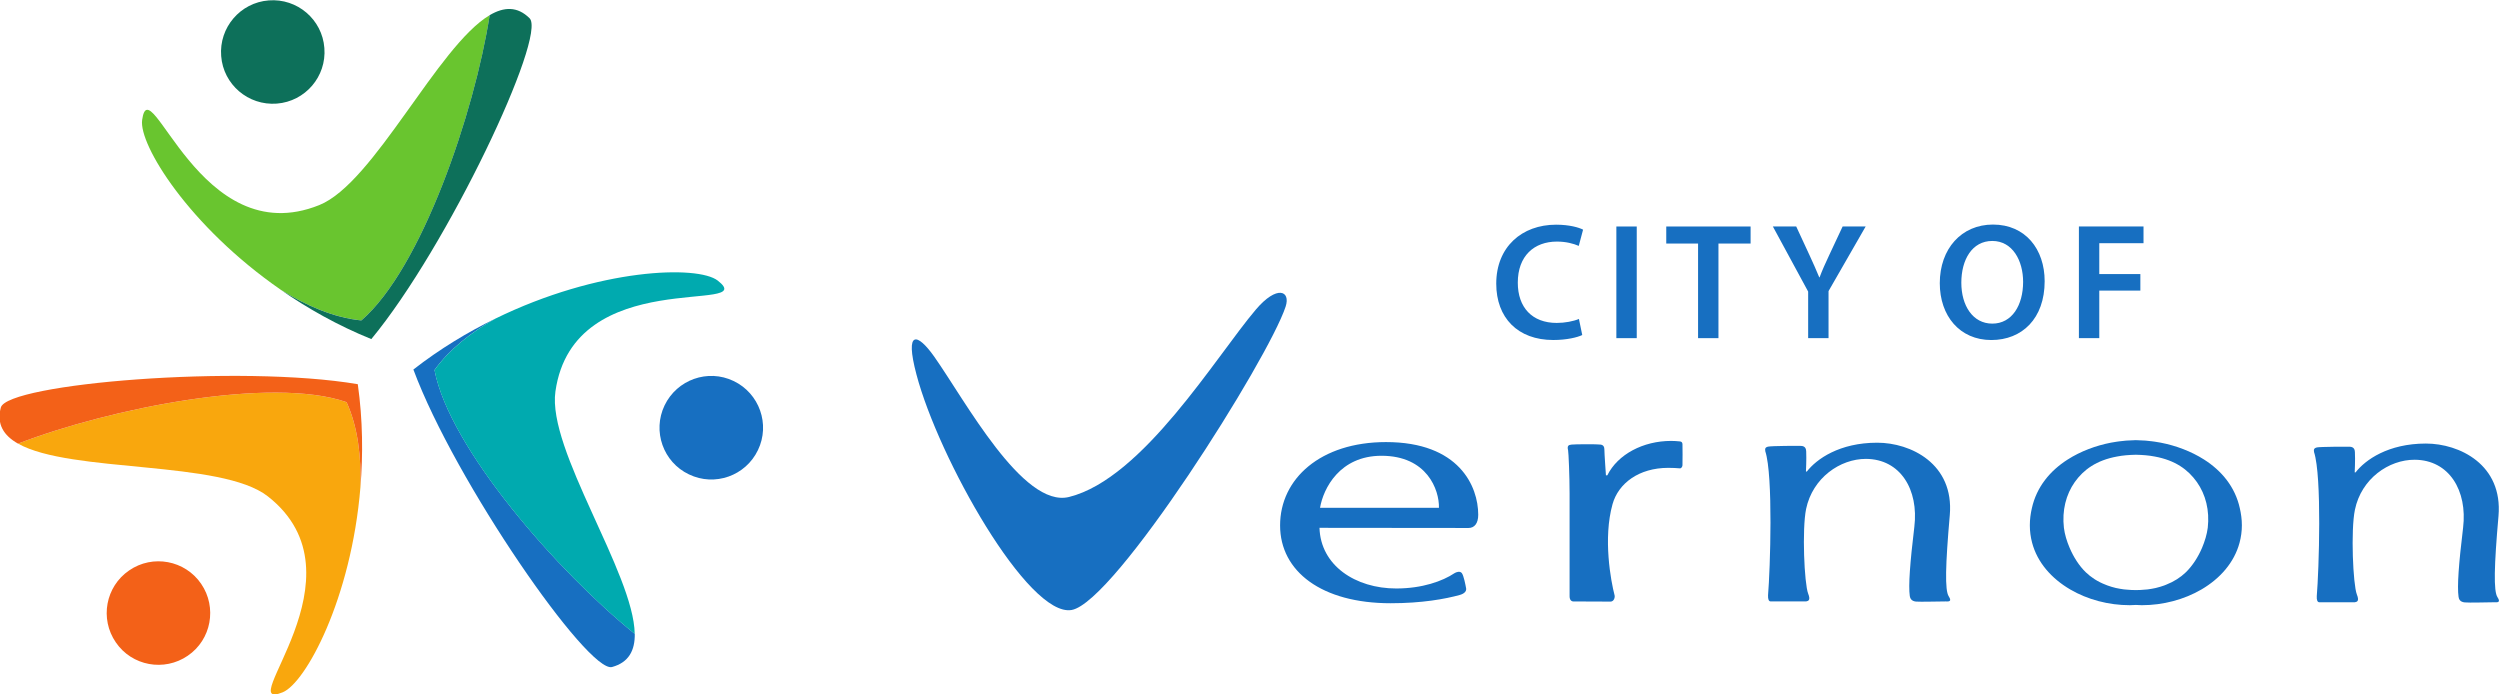 <!-- Created with Inkscape (http://www.inkscape.org/) -->
<svg width="600" height="166.65" version="1.1" viewBox="0 0 600 166.65" xml:space="preserve" xmlns="http://www.w3.org/2000/svg" xmlns:xlink="http://www.w3.org/1999/xlink"><defs><clipPath id="clipPath1042-5"><path d="m402.49 87.67h159.18v44.334h-159.18"/></clipPath><clipPath id="clipPath1056-9"><path d="m402.49 87.732h159.18v44.211h-159.18"/></clipPath><clipPath id="clipPath1086-3"><path d="m402.49 87.67h159.18v44.334h-159.18"/></clipPath><clipPath id="clipPath1104-9"><path d="m402.49 87.732h159.18v44.211h-159.18"/></clipPath><clipPath id="clipPath1122-5"><path d="m402.49 87.67h159.18v44.334h-159.18"/></clipPath></defs><g transform="matrix(1.333 0 0 -1.333 -416.5 207.8)"><g transform="matrix(2.827 0 0 2.827 -825.47 -217.15)"><g clip-path="url(#clipPath1042-5)"><g transform="translate(411.35 111.55)"><path d="m22.359 19.441c-3.317-1.964-7.36-10.689-10.854-12.096-7.637-3.076-10.795 8.919-11.283 5.421-0.222-1.566 2.976-6.768 8.841-10.823 1.655-1.027 3.405-1.774 5.124-1.943 3.837 3.31 7.207 13.254 8.172 19.441" fill="#69c52f"/></g></g><g clip-path="url(#clipPath1056-9)"><g transform="translate(420.41 110.36)"><path d="m15.838 20.433c-0.776 0.77-1.63 0.736-2.542 0.197-0.965-6.187-4.335-16.132-8.172-19.442-1.719 0.169-3.469 0.917-5.124 1.944 1.704-1.181 3.62-2.266 5.758-3.132 4.855 5.863 11.198 19.318 10.08 20.433" fill="#0d705a"/><g transform="translate(-3.949 14.859)"><path d="m3.688 0.138c1.814 0.14 3.174 1.727 3.029 3.541-0.135 1.82-1.73 3.175-3.541 3.032-1.814-0.137-3.176-1.731-3.031-3.547 0.137-1.808 1.724-3.164 3.543-3.026" fill="#0d705a"/></g><g transform="translate(-11.545 -21.196)"><path d="m1.882 6.464c1.499 1.033 3.556 0.648 4.583-0.853 1.027-1.503 0.65-3.557-0.85-4.58-1.502-1.031-3.562-0.653-4.585 0.851-1.03 1.498-0.653 3.556 0.852 4.582" fill="#f36118"/></g><g transform="translate(-16.74 -23.82)"><path d="m20.923 19.803c-4.783 1.669-15.083-0.385-20.923-2.641 3.361-1.893 12.938-1.033 15.904-3.355 6.482-5.074-2.324-13.807 0.947-12.483 1.466 0.594 4.368 5.957 4.953 13.055 0.063 1.954-0.167 3.848-0.881 5.424" fill="#f9a70d"/></g><g transform="translate(-18.118 -9.441)"><path d="m0.28 5.082c-0.28-1.055 0.177-1.781 1.098-2.3 5.84 2.257 16.14 4.31 20.923 2.642 0.714-1.576 0.944-3.47 0.881-5.424 0.17 2.068 0.155 4.279-0.167 6.568-7.505 1.273-22.33 0.041-22.735-1.486" fill="#f36118"/></g></g></g><g clip-path="url(#clipPath1086-3)"><g transform="translate(444.06 100.95)"><path d="m2.338 0.793c-1.644 0.78-2.338 2.754-1.553 4.394 0.79 1.642 2.756 2.341 4.394 1.554 1.644-0.784 2.344-2.759 1.554-4.399-0.783-1.64-2.751-2.342-4.395-1.549" fill="#176fc1"/><g transform="translate(-15.213 -11.885)"><path d="m5.216 22.597c-1.748-0.856-3.518-1.917-5.216-3.24 2.65-7.136 11.13-19.357 12.652-18.947 1.061 0.289 1.463 1.05 1.448 2.115-4.877 3.928-11.808 11.82-12.753 16.8 0.933 1.302 2.305 2.386 3.869 3.272" fill="#176fc1"/></g></g></g><g clip-path="url(#clipPath1104-9)"><g transform="translate(430.19 91.586)"><path d="m18.042 22.499c-1.275 0.991-7.59 0.799-14.173-2.426-1.564-0.886-2.936-1.97-3.869-3.272 0.945-4.98 7.876-12.872 12.753-16.801-0.055 3.861-5.578 11.711-5.05 15.436 1.154 8.155 13.118 4.889 10.339 7.063" fill="#00aaaf"/><g transform="translate(119.68 1.953)"><path d="m0.199 0.446c0.14 1.66 0.334 7.632-0.173 9.178-0.026 0.157-0.017 0.254 0.196 0.3 0.218 0.04 1.896 0.051 2.086 0.042 0.269-0.016 0.315-0.197 0.32-0.342 0.027-0.504-0.013-1.294-0.013-1.294h0.055c0.615 0.795 2.073 1.838 4.479 1.838 2.134 0 4.908-1.339 4.624-4.613-0.279-3.174-0.321-4.789-0.065-5.171 0.255-0.384-0.076-0.323-0.201-0.324-0.585-0.005-1.589-0.038-1.888-9e-3 -0.295 0.028-0.371 0.208-0.389 0.35-0.097 0.67 0.009 2.094 0.288 4.405 0.286 2.367-0.89 4.319-3.081 4.33-1.645 0.01-3.402-1.203-3.809-3.188-0.271-1.301-0.121-4.761 0.124-5.392 0.167-0.414 0.022-0.471-0.124-0.495-0.645-0.001-1.825 0-2.27 0-0.115 0-0.174 0.14-0.159 0.385" fill="#176fc1"/></g></g></g><g clip-path="url(#clipPath1122-5)"><g transform="translate(460.12 92.631)"><path d="m0.768 15.469c-0.768 2.894 0.064 2.647 1.126 1.149 1.946-2.753 5.648-9.684 8.596-8.943 4.702 1.175 9.354 8.948 11.896 11.939 1.339 1.573 2.225 1.198 1.892 0.182-1.094-3.329-10.865-18.837-13.63-19.32-2.764-0.476-8.473 9.662-9.88 14.993" fill="#176fc1"/><g transform="translate(23.926 .906)"><path d="m10.117 6.079c0.025 1.138-0.755 3.313-3.658 3.313-2.656 0-3.707-2.08-3.915-3.313zm1.882-1.286c-0.383 0-9.49 0.01-9.49 0.01 0.07-2.399 2.289-3.863 4.889-3.863 1.655 0 2.951 0.467 3.71 0.975 0.097 0.063 0.355 0.163 0.471-4e-3 0.116-0.161 0.226-0.725 0.27-0.971 0.038-0.246-0.255-0.372-0.389-0.408-0.956-0.265-2.43-0.532-4.422-0.532-4.379 0-7.038 2.018-7.038 4.955 0 2.975 2.579 5.309 6.746 5.309 4.666 0 5.873-2.826 5.873-4.631 0-0.552-0.243-0.84-0.62-0.84" fill="#176fc1"/></g><g transform="translate(42.197 1.007)"><path d="m0.166 0.37c0.004 0.243 0 6.519 0 6.519 0 1.12-0.066 2.619-0.094 2.745-0.072 0.288 0.018 0.348 0.215 0.369 0.198 0.026 1.678 0.033 1.858 0 0.181-0.028 0.24-0.152 0.238-0.333-4e-3 -0.182 0.098-1.624 0.098-1.624h0.088c0.667 1.341 2.289 2.191 4.062 2.191 0.199 0 0.368-0.013 0.542-0.03 0.063-4e-3 0.173-0.02 0.182-0.176 0.008-0.155 9e-3 -1.143 0-1.352-0.009-0.115-0.102-0.196-0.153-0.19-0.222 0.019-0.459 0.033-0.751 0.033-1.866 0-3.178-0.984-3.55-2.314-0.611-2.182-0.107-4.892 0.131-5.805 0.032-0.126-0.036-0.391-0.252-0.4-0.217-0.003-2.165 0.016-2.343 0.009-0.172-0.009-0.279 0.117-0.271 0.358" fill="#176fc1"/></g><g transform="translate(54.804 .963)"><path d="m0.198 0.447c0.139 1.657 0.334 7.63-0.175 9.175-0.023 0.159-0.017 0.259 0.199 0.298 0.214 0.043 1.895 0.055 2.086 0.043 0.268-0.013 0.311-0.196 0.32-0.341 0.024-0.504-0.016-1.293-0.016-1.293h0.056c0.618 0.796 2.073 1.838 4.486 1.838 2.126 0 4.902-1.338 4.619-4.613-0.277-3.173-0.322-4.787-0.068-5.17 0.254-0.384-0.076-0.324-0.199-0.326-0.583-2e-3 -1.587-0.034-1.887-0.01-0.296 0.029-0.372 0.213-0.394 0.354-0.093 0.667 0.013 2.093 0.29 4.403 0.288 2.37-0.885 4.32-3.08 4.331-1.644 0.005-3.398-1.206-3.813-3.188-0.266-1.3-0.116-4.761 0.131-5.394 0.164-0.413 0.019-0.467-0.125-0.494-0.646-2e-3 -1.823 0-2.27 0-0.111 0-0.172 0.139-0.16 0.387" fill="#176fc1"/></g><g transform="translate(71.675 .781)"><path d="m11.331 4.928c-0.053-0.418-0.186-0.856-0.366-1.283-0.251-0.582-0.6-1.133-1.035-1.554-0.334-0.322-0.75-0.59-1.254-0.788-0.04-0.016-0.082-0.029-0.122-0.048-0.169-0.06-0.343-0.115-0.531-0.158-0.008 0-0.023-0.005-0.033-0.007-0.149-0.033-0.307-0.061-0.468-0.082-0.027-2e-3 -0.053-0.006-0.08-0.008-0.142-0.015-0.286-0.025-0.438-0.033-0.086 0-0.171-0.003-0.251-0.003-0.082 0-0.172 0.003-0.258 0.003-0.148 0.008-0.294 0.018-0.433 0.033-0.03 0.002-0.053 0.006-0.081 0.008-0.162 0.021-0.317 0.049-0.469 0.082-0.015 2e-3 -0.021 0.007-0.036 0.007-0.188 0.043-0.359 0.098-0.528 0.158-0.042 0.019-0.081 0.032-0.121 0.048-0.503 0.192-0.921 0.466-1.257 0.788-0.436 0.421-0.781 0.972-1.032 1.554-0.184 0.427-0.315 0.865-0.368 1.283-0.125 1.102 0.129 2.118 0.694 2.918 0.56 0.785 1.376 1.383 2.691 1.623 0.354 0.07 0.756 0.104 1.198 0.113 0.437-0.009 0.836-0.043 1.198-0.113 1.315-0.24 2.127-0.838 2.685-1.623 0.568-0.8 0.819-1.816 0.695-2.918m2.042 1.249c-0.302 1.369-1.169 2.392-2.272 3.096-0.838 0.534-1.808 0.892-2.77 1.079-0.12 0.022-0.245 0.042-0.363 0.061-0.061 0.011-0.123 0.016-0.184 0.025-0.143 0.019-0.281 0.031-0.418 0.045-0.163 0.012-0.324 0.018-0.495 0.023-0.038 0-0.065 0.005-0.106 0.005h-0.029c-0.036 0-0.07-0.005-0.108-0.005-0.169-0.005-0.33-0.011-0.49-0.023-0.142-0.014-0.279-0.026-0.419-0.045-0.063-0.009-0.125-0.014-0.182-0.025-0.125-0.019-0.245-0.039-0.369-0.061-0.962-0.187-1.93-0.545-2.765-1.079-1.103-0.704-1.969-1.727-2.274-3.096-0.078-0.341-0.129-0.698-0.129-1.089 0-0.387 0.051-0.754 0.143-1.104 0.334-1.268 1.243-2.288 2.429-2.982 1.099-0.644 2.439-1.002 3.796-1.002 0.131 0 0.254 0.011 0.385 0.016 0.131-0.005 0.247-0.016 0.382-0.016 1.351 0 2.693 0.358 3.796 1.002 1.184 0.694 2.089 1.714 2.427 2.982 0.093 0.35 0.146 0.717 0.146 1.104 0 0.391-0.053 0.748-0.131 1.089" fill="#176fc1"/></g><g transform="translate(37.692 17.671)"><path d="m5.477 0.317c-0.306-0.148-0.981-0.317-1.847-0.317-2.258 0-3.63 1.414-3.63 3.588 0 2.342 1.636 3.756 3.81 3.756 0.854 0 1.456-0.179 1.72-0.316l-0.275-1.035c-0.338 0.148-0.812 0.275-1.393 0.275-1.445 0-2.49-0.908-2.49-2.617 0-1.572 0.908-2.564 2.48-2.564 0.517 0 1.065 0.105 1.414 0.253" fill="#176fc1"/></g><g transform="translate(-460.12 -92.631)"><path d="m506.76 110.42h-1.298v7.111h1.298" fill="#176fc1"/><g transform="translate(508.64 110.42)"><path d="m2.026 6.025h-2.026v1.086h5.371v-1.086h-2.047v-6.025h-1.298" fill="#176fc1"/></g><g transform="translate(515.43 110.42)"><path d="m2.247 0v2.965l-2.247 4.146h1.487l0.845-1.825c0.243-0.527 0.421-0.928 0.622-1.414h0.021c0.169 0.455 0.37 0.897 0.612 1.414l0.855 1.825h1.467l-2.364-4.114v-2.997" fill="#176fc1"/></g><g transform="translate(526.06 110.3)"><path d="m1.372 3.651c0-1.456 0.728-2.606 1.973-2.606 1.256 0 1.962 1.171 1.962 2.659 0 1.34-0.664 2.606-1.962 2.606-1.288 0-1.973-1.192-1.973-2.659m5.307 0.095c0-2.385-1.445-3.746-3.397-3.746-2.016 0-3.282 1.541-3.282 3.619 0 2.195 1.382 3.735 3.387 3.735 2.069 0 3.292-1.571 3.292-3.608" fill="#176fc1"/></g><g transform="translate(534.92 110.42)"><path d="m0 7.111h4.115v-1.065h-2.817v-1.963h2.616v-1.055h-2.616v-3.028h-1.298" fill="#176fc1"/></g></g></g></g></g></g></svg>
